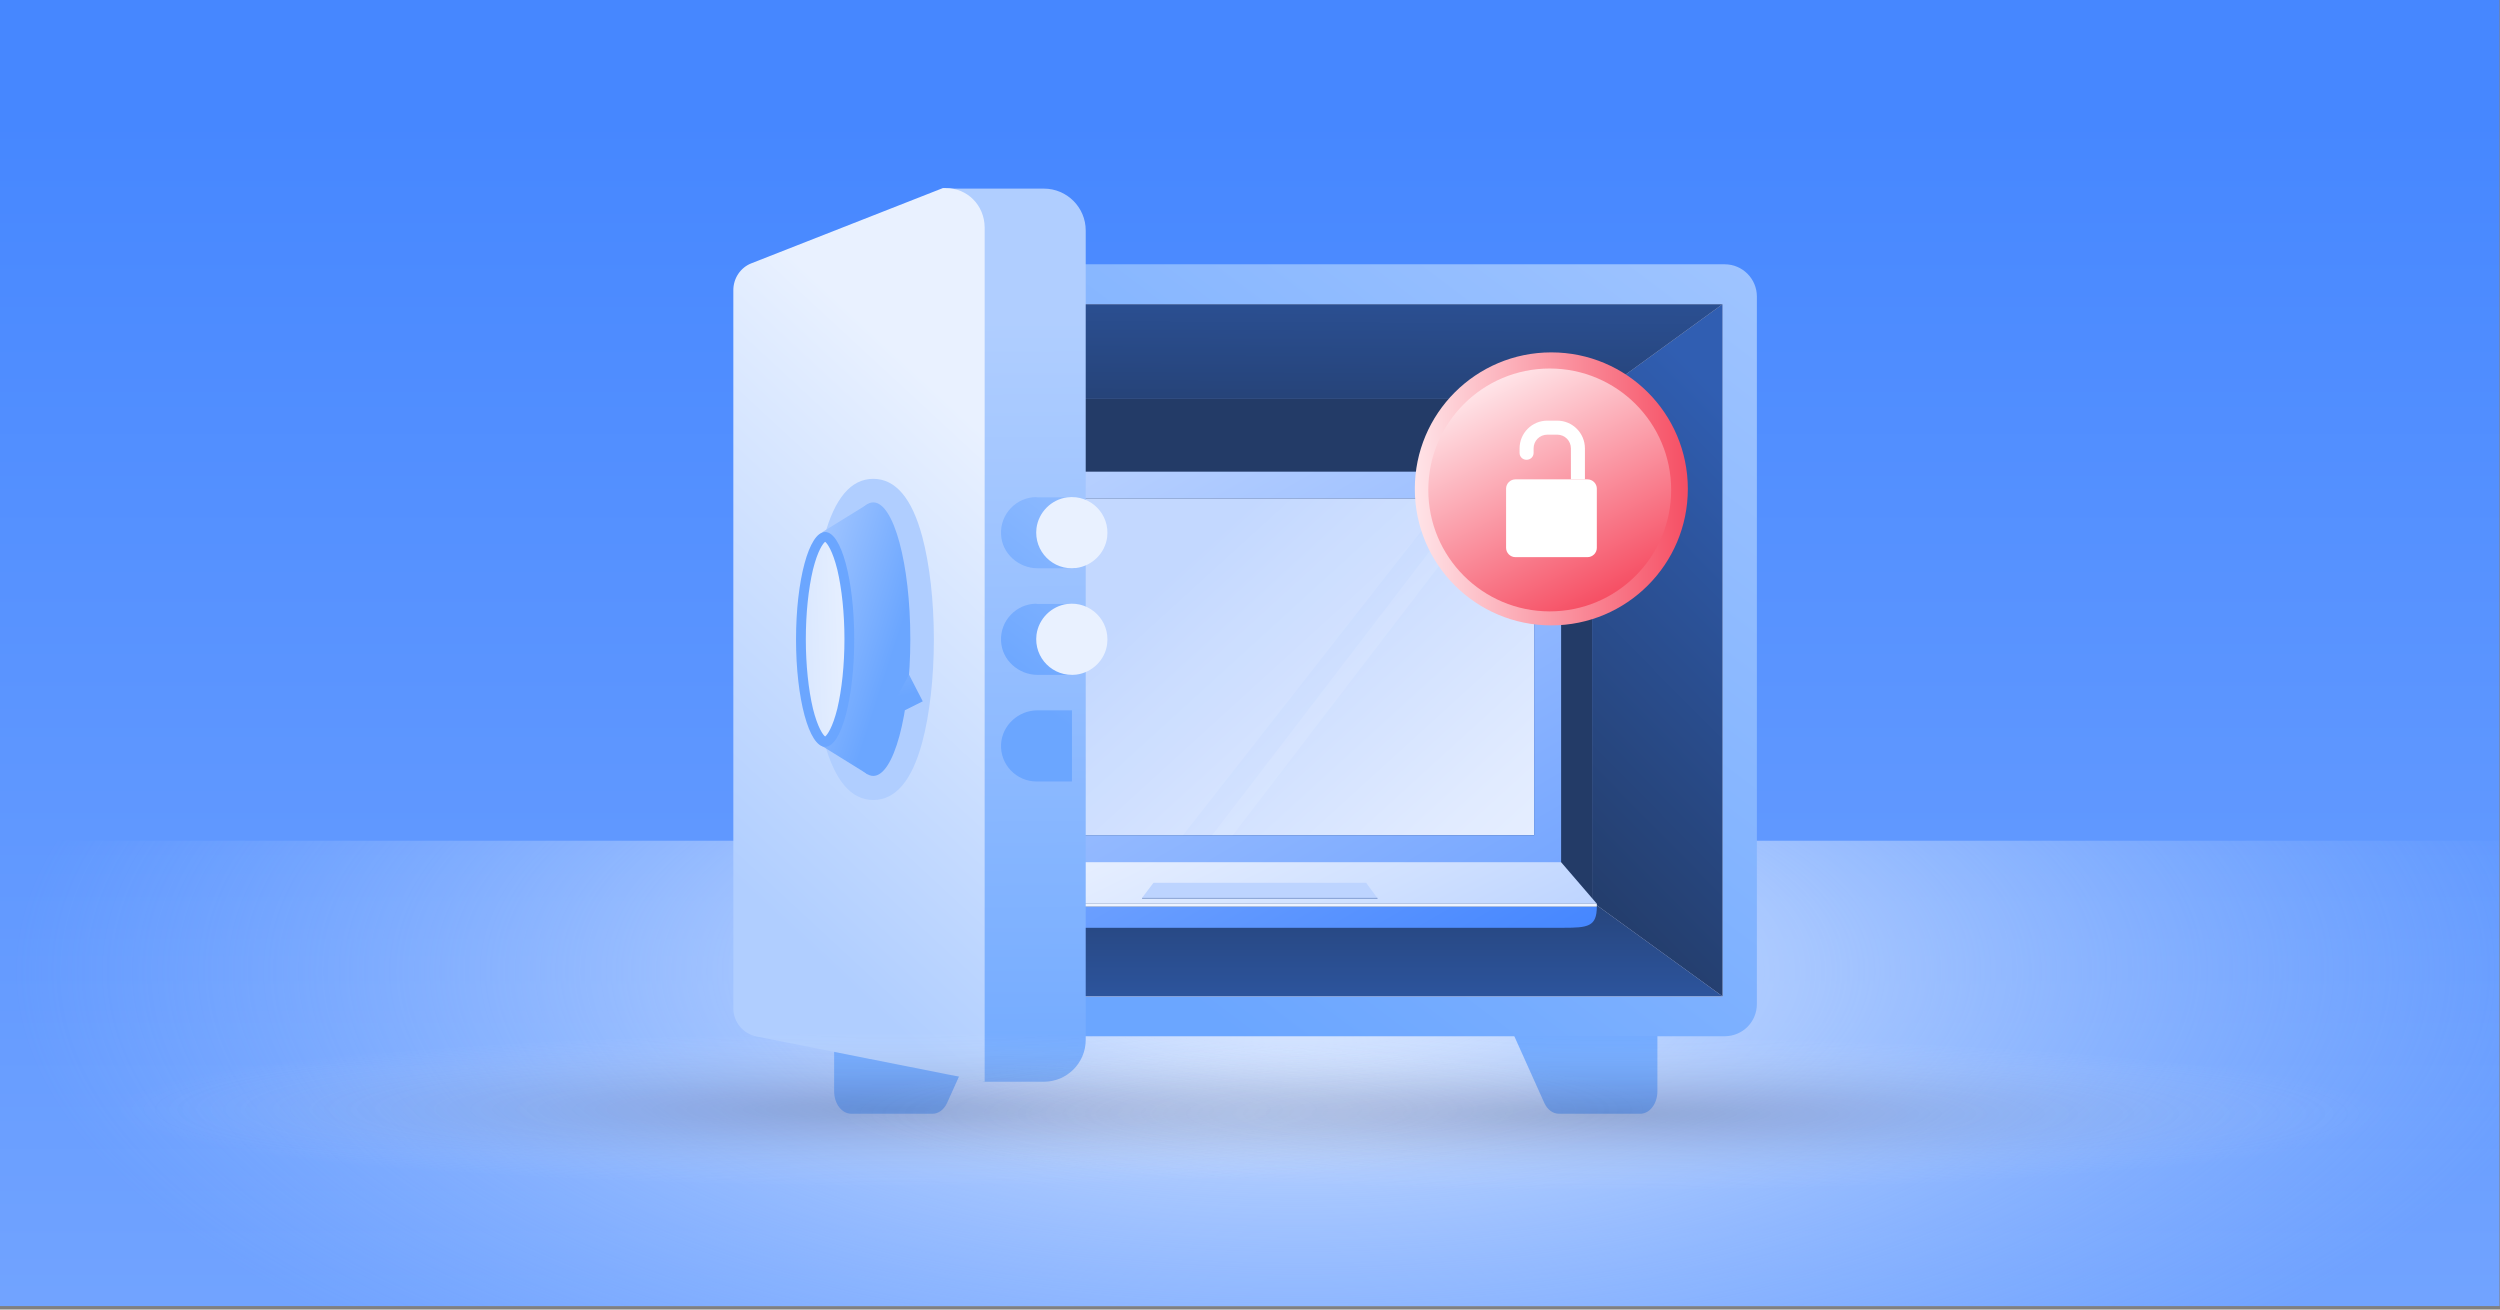 <svg fill="none" height="495" viewBox="0 0 945 495" width="945" xmlns="http://www.w3.org/2000/svg" xmlns:xlink="http://www.w3.org/1999/xlink"><rect x="0" y="0" width="945" height="495" fill="#808080" stroke="none"/><linearGradient id="lg1"><stop offset="0" stop-color="#77a7ff"/><stop offset="1" stop-color="#4687ff"/></linearGradient><linearGradient id="paint0_linear_402_773" gradientUnits="userSpaceOnUse" x1="472.182" x2="472.182" xlink:href="#lg1" y1="553.734" y2="44.636"/><radialGradient id="paint1_radial_402_773" cx="0" cy="0" gradientTransform="matrix(481.537 1.621 -.667 198.056 490.83 367.269)" gradientUnits="userSpaceOnUse" r="1"><stop offset="0" stop-color="#e9f1ff"/><stop offset="1" stop-color="#b0ceff" stop-opacity="0"/></radialGradient><linearGradient id="lg2"><stop offset="0" stop-color="#6ba6ff"/><stop offset="1" stop-color="#b0ceff"/></linearGradient><linearGradient id="paint2_linear_402_773" gradientUnits="userSpaceOnUse" x1="344.833" x2="345.341" xlink:href="#lg2" y1="409.438" y2="264.187"/><linearGradient id="paint3_linear_402_773" gradientUnits="userSpaceOnUse" x1="596.787" x2="597.295" xlink:href="#lg2" y1="410.298" y2="265.05"/><linearGradient id="paint4_linear_402_773" gradientUnits="userSpaceOnUse" x1="331.089" x2="613.374" xlink:href="#lg2" y1="289.461" y2="-84.712"/><linearGradient id="lg3"><stop offset="0" stop-color="#305eb2"/><stop offset="1" stop-color="#233b67"/></linearGradient><linearGradient id="paint5_linear_402_773" gradientUnits="userSpaceOnUse" x1="470.892" x2="470.892" xlink:href="#lg3" y1="123.389" y2="144.641"/><linearGradient id="paint6_linear_402_773" gradientUnits="userSpaceOnUse" x1="695.719" x2="566.355" xlink:href="#lg3" y1="195.272" y2="323.039"/><linearGradient id="paint7_linear_402_773" gradientUnits="userSpaceOnUse" x1="290.71" x2="339.986" y1="245.809" y2="245.809"><stop offset="0" stop-color="#4d4870"/><stop offset="1" stop-color="#32323d"/></linearGradient><linearGradient id="paint8_linear_402_773" gradientUnits="userSpaceOnUse" x1="470.892" x2="470.892" xlink:href="#lg3" y1="400.32" y2="317.693"/><linearGradient id="paint9_linear_402_773" gradientUnits="userSpaceOnUse" x1="471.126" x2="470.594" xlink:href="#lg3" y1="66.029" y2="177.294"/><linearGradient id="paint10_linear_402_773" gradientUnits="userSpaceOnUse" x1="596.967" x2="441.727" y1="388.647" y2="218.262"><stop offset=".091" stop-color="#edf3ff"/><stop offset=".388" stop-color="#e1ebff"/><stop offset=".919" stop-color="#c2d7ff"/><stop offset="1" stop-color="#bdd4ff"/></linearGradient><linearGradient id="paint11_linear_402_773" gradientUnits="userSpaceOnUse" x1="443.784" x2="497.748" y1="282.58" y2="393.222"><stop offset=".179" stop-color="#e7efff"/><stop offset=".675" stop-color="#cfe0ff"/><stop offset="1" stop-color="#bdd4ff"/></linearGradient><linearGradient id="paint12_linear_402_773" gradientUnits="userSpaceOnUse" x1="439.156" x2="506.911" xlink:href="#lg1" y1="286.35" y2="403.705"/><linearGradient id="paint13_linear_402_773" gradientUnits="userSpaceOnUse" x1="411.5" x2="532.276" y1="150.008" y2="359.199"><stop offset="0" stop-color="#bdd4ff"/><stop offset="1" stop-color="#77a7ff"/></linearGradient><linearGradient id="paint14_linear_402_773" gradientUnits="userSpaceOnUse" x1="378.385" x2="376.492" xlink:href="#lg2" y1="443.675" y2="120.89"/><linearGradient id="lg4"><stop offset="0" stop-color="#e9f1ff"/><stop offset="1" stop-color="#b0ceff"/></linearGradient><linearGradient id="paint15_linear_402_773" gradientUnits="userSpaceOnUse" x1="306.089" x2="371.868" xlink:href="#lg4" y1="237.984" y2="237.984"/><linearGradient id="paint16_linear_402_773" gradientUnits="userSpaceOnUse" x1="393.154" x2="265.386" xlink:href="#lg4" y1="183.081" y2="321.267"/><linearGradient id="paint17_linear_402_773" gradientUnits="userSpaceOnUse" x1="363.298" x2="449.207" xlink:href="#lg2" y1="244.822" y2="129.667"/><linearGradient id="paint18_linear_402_773" gradientUnits="userSpaceOnUse" x1="382.209" x2="468.119" xlink:href="#lg2" y1="258.929" y2="143.774"/><linearGradient id="paint19_linear_402_773" gradientUnits="userSpaceOnUse" x1="401.534" x2="487.443" xlink:href="#lg2" y1="273.347" y2="158.192"/><linearGradient id="paint20_linear_402_773" gradientUnits="userSpaceOnUse" x1="405.197" x2="405.197" xlink:href="#lg4" y1="275.287" y2="340.358"/><linearGradient id="paint21_linear_402_773" gradientUnits="userSpaceOnUse" x1="405.197" x2="405.197" xlink:href="#lg4" y1="275.287" y2="340.359"/><linearGradient id="paint23_linear_402_773" gradientUnits="userSpaceOnUse" x1="338.384" x2="288.484" xlink:href="#lg2" y1="244.312" y2="228.136"/><linearGradient id="paint24_linear_402_773" gradientUnits="userSpaceOnUse" x1="330.095" x2="330.095" xlink:href="#lg4" y1="382.034" y2="365.583"/><linearGradient id="paint25_linear_402_773" gradientUnits="userSpaceOnUse" x1="338.165" x2="288.265" xlink:href="#lg2" y1="244.988" y2="228.812"/><linearGradient id="paint26_linear_402_773" gradientUnits="userSpaceOnUse" x1="323.885" x2="246.384" xlink:href="#lg4" y1="241.176" y2="244.1"/><linearGradient id="paint27_linear_402_773" gradientUnits="userSpaceOnUse" x1="379.337" x2="413.433" xlink:href="#lg2" y1="256.03" y2="263.317"/><linearGradient id="paint28_linear_402_773" gradientUnits="userSpaceOnUse" x1="342.556" x2="330.045" xlink:href="#lg2" y1="262.8" y2="209.182"/><linearGradient id="lg5"><stop offset="0" stop-color="#ffe4e8"/><stop offset="1" stop-color="#f64f64"/></linearGradient><linearGradient id="paint29_linear_402_773" gradientUnits="userSpaceOnUse" x1="534.869" x2="638.015" xlink:href="#lg5" y1="184.814" y2="184.814"/><linearGradient id="lg6"><stop offset="0" stop-color="#4d4c6a" stop-opacity=".3"/><stop offset=".088" stop-color="#575673" stop-opacity=".266"/><stop offset=".24" stop-color="#73728a" stop-opacity=".208"/><stop offset=".438" stop-color="#a0a0b0" stop-opacity=".133"/><stop offset=".671" stop-color="#dedee4" stop-opacity=".043"/><stop offset=".784" stop-color="#ffffff" stop-opacity="0"/></linearGradient><radialGradient id="paint30_radial_402_773" cx="0" cy="0" gradientTransform="matrix(376.148 0 0 37.235 337.629 419.379)" gradientUnits="userSpaceOnUse" r="1" xlink:href="#lg6"/><radialGradient id="paint31_radial_402_773" cx="0" cy="0" gradientTransform="matrix(376.148 0 0 37.235 608.45 421)" gradientUnits="userSpaceOnUse" r="1" xlink:href="#lg6"/><linearGradient id="paint32_linear_402_773" gradientUnits="userSpaceOnUse" x1="564.518" x2="607.009" xlink:href="#lg5" y1="144.506" y2="225.897"/><clipPath id="clip0_402_773"><path d="M0 0H945V495H0Z"/></clipPath><g clip-path="url(#clip0_402_773)"><path d="M944.8-.801H-.4V493.699H944.8V-.801Z" fill="url(#paint0_linear_402_773)"/><path d="M944.8 317.801H.8V493.801H944.8V317.801Z" fill="url(#paint1_radial_402_773)"/><path d="M352.5 421.001H321.8C318.2 421.001 315.3 417.201 315.3 412.501V377.801C315.3 373.101 318.2 369.301 321.8 369.301H368.1C373.1 369.301 376.2 376.501 373.7 382.101L358 416.901C356.8 419.501 354.7 421.001 352.5 421.001Z" fill="url(#paint2_linear_402_773)"/><path d="M589.3 421.001H620C623.6 421.001 626.5 417.201 626.5 412.501V377.801C626.5 373.101 623.6 369.301 620 369.301H573.7C568.7 369.301 565.6 376.501 568.1 382.101L583.7 416.801C584.9 419.501 587 421.001 589.3 421.001Z" fill="url(#paint3_linear_402_773)"/><path d="M651.9 391.7H289.9C283.1 391.7 277.7 386.2 277.7 379.5V112.1C277.7 105.3 283.2 99.9 289.9 99.9H651.9C658.7 99.9 664.1 105.4 664.1 112.1V379.5C664.1 386.3 658.7 391.7 651.9 391.7Z" fill="url(#paint4_linear_402_773)"/><path d="M651.1 115H290.7V376.7H651.1V115Z" fill="#cdcde0"/><path d="M601.8 150.801H340V340.901H601.8V150.801Z" fill="url(#paint5_linear_402_773)"/><path d="M601.8 150.8 651.1 115V376.6L601.8 340.9V150.8Z" fill="url(#paint6_linear_402_773)"/><path d="M340 340.9 290.7 376.6V115L340 150.8V340.9Z" fill="url(#paint7_linear_402_773)"/><path d="M340 340.9 290.7 376.6H651.1L601.8 340.9H340Z" fill="url(#paint8_linear_402_773)"/><path d="M601.8 150.8 651.1 115H290.7L340 150.8H601.8Z" fill="url(#paint9_linear_402_773)"/><path d="M579.9 188.4H365.2V315.7H579.9V188.4Z" fill="url(#paint10_linear_402_773)"/><path d="M603.6 341.601H341.6L355.1 325.801H590L603.6 341.601Z" fill="url(#paint11_linear_402_773)"/><path d="M516.4 333.701H476.2 436L431.7 339.401H476.2 520.6L516.4 333.701Z" fill="#bdd4ff"/><path d="M590.9 350.701H355.1C345.8 350.701 341.6 350.301 341.6 342.701H603.6C603.6 350.301 600.2 350.701 590.9 350.701Z" fill="url(#paint12_linear_402_773)"/><path d="M579.9 178.301H365.2C359.6 178.301 355.1 182.801 355.1 188.501V325.901H590.1V188.501C590 182.801 585.5 178.301 579.9 178.301ZM579.9 315.701H365.2V188.401H579.9V315.701Z" fill="url(#paint13_linear_402_773)"/><path d="M603.6 341.602H341.6V342.702H603.6V341.602Z" fill="#edf3ff"/><path d="M447.2 315.7H365.2V188.4C365.2 188.4 369.7 188.4 375.2 188.4H546.9L447.2 315.7Z" fill="#ffffff" opacity=".1"/><path d="M466 315.7H458.2L555.7 188.4H563.5L466 315.7Z" fill="#ffffff" opacity=".1"/><path d="M520.7 339.4H431.7V339.7H520.7V339.4Z" fill="#3a60ab" opacity=".65"/><path d="M344.1 400.599 372.2 408.899H394.6C403.3 408.899 410.4 401.799 410.4 393.099V87.099C410.4 78.399 403.3 71.299 394.6 71.299H358L344.1 400.599Z" fill="url(#paint14_linear_402_773)"/><path d="M356.3 404.6C364.9 404.6 371.9 401.7 371.9 393.1V85.8C371.9 77.7 365.6 71.4 357.5 71.4 357.1 71.4 356.8 71.4 356.4 71.4L306.1 116.5V392.6L356.3 404.6Z" fill="url(#paint15_linear_402_773)"/><path d="M357.5 71.1C357.1 71.1 356.8 71.1 356.4 71.1L284.1 99.5C279.9 101.1 277.2 105.2 277.2 109.7V381.1C277.2 386.3 280.9 390.8 286 391.8L372.2 408.9V85.9C372.1 77.5 365.6 71.1 357.5 71.1Z" fill="url(#paint16_linear_402_773)"/><path d="M391.8 187.9C384.2 187.9 378 194.3 378.4 202 378.7 209.2 385 214.8 392.2 214.8H406.4V188H391.8V187.9Z" fill="url(#paint17_linear_402_773)"/><path d="M391.8 228.199C384.2 228.199 378 234.599 378.4 242.299 378.7 249.499 385 255.099 392.2 255.099H405.2V228.299H391.8V228.199Z" fill="url(#paint18_linear_402_773)"/><path d="M405.2 268.5H392.2C385 268.5 378.8 274.1 378.4 281.3 378 289 384.2 295.4 391.8 295.4H405.2V268.5 268.5Z" fill="url(#paint19_linear_402_773)"/><path d="M418.5 203.099C419.6 194.299 412.2 186.899 403.4 187.999 397.4 188.799 392.6 193.599 391.8 199.599 390.7 208.399 398.1 215.799 406.8 214.699 412.9 213.899 417.7 209.099 418.5 203.099Z" fill="url(#paint20_linear_402_773)"/><path d="M418.5 243.4C419.6 234.6 412.2 227.2 403.4 228.3 397.4 229.1 392.6 233.9 391.8 239.9 390.7 248.7 398.1 256.1 406.9 255 412.9 254.2 417.8 249.4 418.5 243.4Z" fill="url(#paint21_linear_402_773)"/><path d="M418.5 283.599C419.6 274.799 412.2 267.399 403.4 268.499 397.4 269.299 392.6 274.099 391.8 280.099 390.7 288.899 398.1 296.299 406.9 295.199 412.9 294.499 417.8 289.599 418.5 283.599Z" fill="url(#paint21_linear_402_773)"/><path d="M330.1 297.8C336.2 297.8 341 291.6 344.3 279.4 347 269.3 348.5 255.9 348.5 241.7 348.5 227.5 347 214.1 344.3 204 341 191.8 336.2 185.6 330.1 185.6 324 185.6 319.2 191.8 315.9 204 313.2 214.1 311.7 227.5 311.7 241.7 311.7 255.9 313.2 269.3 315.9 279.4 319.2 291.6 324 297.8 330.1 297.8Z" fill="url(#paint23_linear_402_773)"/><path d="M330.1 189.9C337.8 189.9 344.1 213 344.1 241.6 344.1 270.2 337.8 293.3 330.1 293.3 322.4 293.3 316.1 270.2 316.1 241.6 316.1 213.1 322.4 189.9 330.1 189.9ZM330.1 181C321.7 181 315.5 188.3 311.6 202.8 308.8 213.3 307.2 227.1 307.2 241.7 307.2 256.3 308.8 270.1 311.6 280.6 315.5 295 321.7 302.4 330.1 302.4 338.5 302.4 344.7 295.1 348.6 280.6 351.4 270.1 353 256.3 353 241.7 353 227.1 351.4 213.3 348.6 202.8 344.7 188.3 338.5 181 330.1 181Z" fill="url(#paint24_linear_402_773)"/><path d="M331.4 202.5C331.7 194.9 327.9 190.6 327.9 190.6L310.9 201.1 310.1 281.6 328 292.7 331.4 202.5Z" fill="url(#paint25_linear_402_773)"/><path d="M311.9 280.3C315.6 280.3 321 265.2 321 241.6 321 218 315.6 202.9 311.9 202.9 310.3 202.9 307.9 206.2 305.9 213.4 303.9 220.9 302.8 230.9 302.8 241.6 302.8 265.3 308.2 280.3 311.9 280.3Z" fill="url(#paint26_linear_402_773)"/><path d="M311.9 204.8C312.7 205.4 314.7 208.1 316.5 215.3 318.2 222.5 319.2 231.8 319.2 241.6 319.2 251.4 318.2 260.7 316.5 267.9 314.7 275.1 312.7 277.8 311.9 278.4 311.1 277.8 309.1 275.1 307.3 267.9 305.6 260.7 304.6 251.4 304.6 241.6 304.6 231.8 305.6 222.5 307.3 215.3 309.1 208.1 311.1 205.4 311.9 204.8ZM311.9 201.1C305.8 201.1 300.9 219.3 300.9 241.7 300.9 264.1 305.8 282.3 311.9 282.3 318 282.3 322.9 264.1 322.9 241.7 322.9 219.2 318 201.1 311.9 201.1Z" fill="url(#paint27_linear_402_773)"/><path d="M343.6 255 348.8 265.1 342 268.5 337.6 266.3 343.6 255Z" fill="url(#paint28_linear_402_773)"/><path d="M586.4 236.399C614.898 236.399 638 213.297 638 184.799 638 156.301 614.898 133.199 586.4 133.199 557.902 133.199 534.8 156.301 534.8 184.799 534.8 213.297 557.902 236.399 586.4 236.399Z" fill="url(#paint29_linear_402_773)"/><path d="M337.6 451.5C545.37 451.5 713.8 437.173 713.8 419.5 713.8 401.827 545.37 387.5 337.6 387.5 129.831 387.5-38.6 401.827-38.6 419.5-38.6 437.173 129.831 451.5 337.6 451.5Z" fill="url(#paint30_radial_402_773)" opacity=".9"/><path d="M608.4 453.1C816.169 453.1 984.6 438.773 984.6 421.1 984.6 403.426 816.169 389.1 608.4 389.1 400.63 389.1 232.2 403.426 232.2 421.1 232.2 438.773 400.63 453.1 608.4 453.1Z" fill="url(#paint31_radial_402_773)" opacity=".9"/><path d="M585.8 231.101C611.15 231.101 631.7 210.551 631.7 185.201 631.7 159.851 611.15 139.301 585.8 139.301 560.45 139.301 539.9 159.851 539.9 185.201 539.9 210.551 560.45 231.101 585.8 231.101Z" fill="url(#paint32_linear_402_773)"/><g fill="#ffffff"><path d="M600.1 181.199H572.8C570.9 181.199 569.3 182.799 569.3 184.699V207.099C569.3 208.999 570.9 210.599 572.8 210.599H600.1C602 210.599 603.6 208.999 603.6 207.099V184.699C603.6 182.799 602 181.199 600.1 181.199Z"/><path d="M599.1 169.5V181.2H593.8V169.5C593.8 166.6 591.5 164.3 588.6 164.3H584.9C582 164.3 579.7 166.6 579.7 169.5V171.2C579.7 172.7 578.5 173.8 577 173.8 575.5 173.8 574.4 172.6 574.4 171.2V169.5C574.4 163.7 579.1 159 584.9 159H588.6C594.4 159 599.1 163.7 599.1 169.5Z"/></g></g></svg>